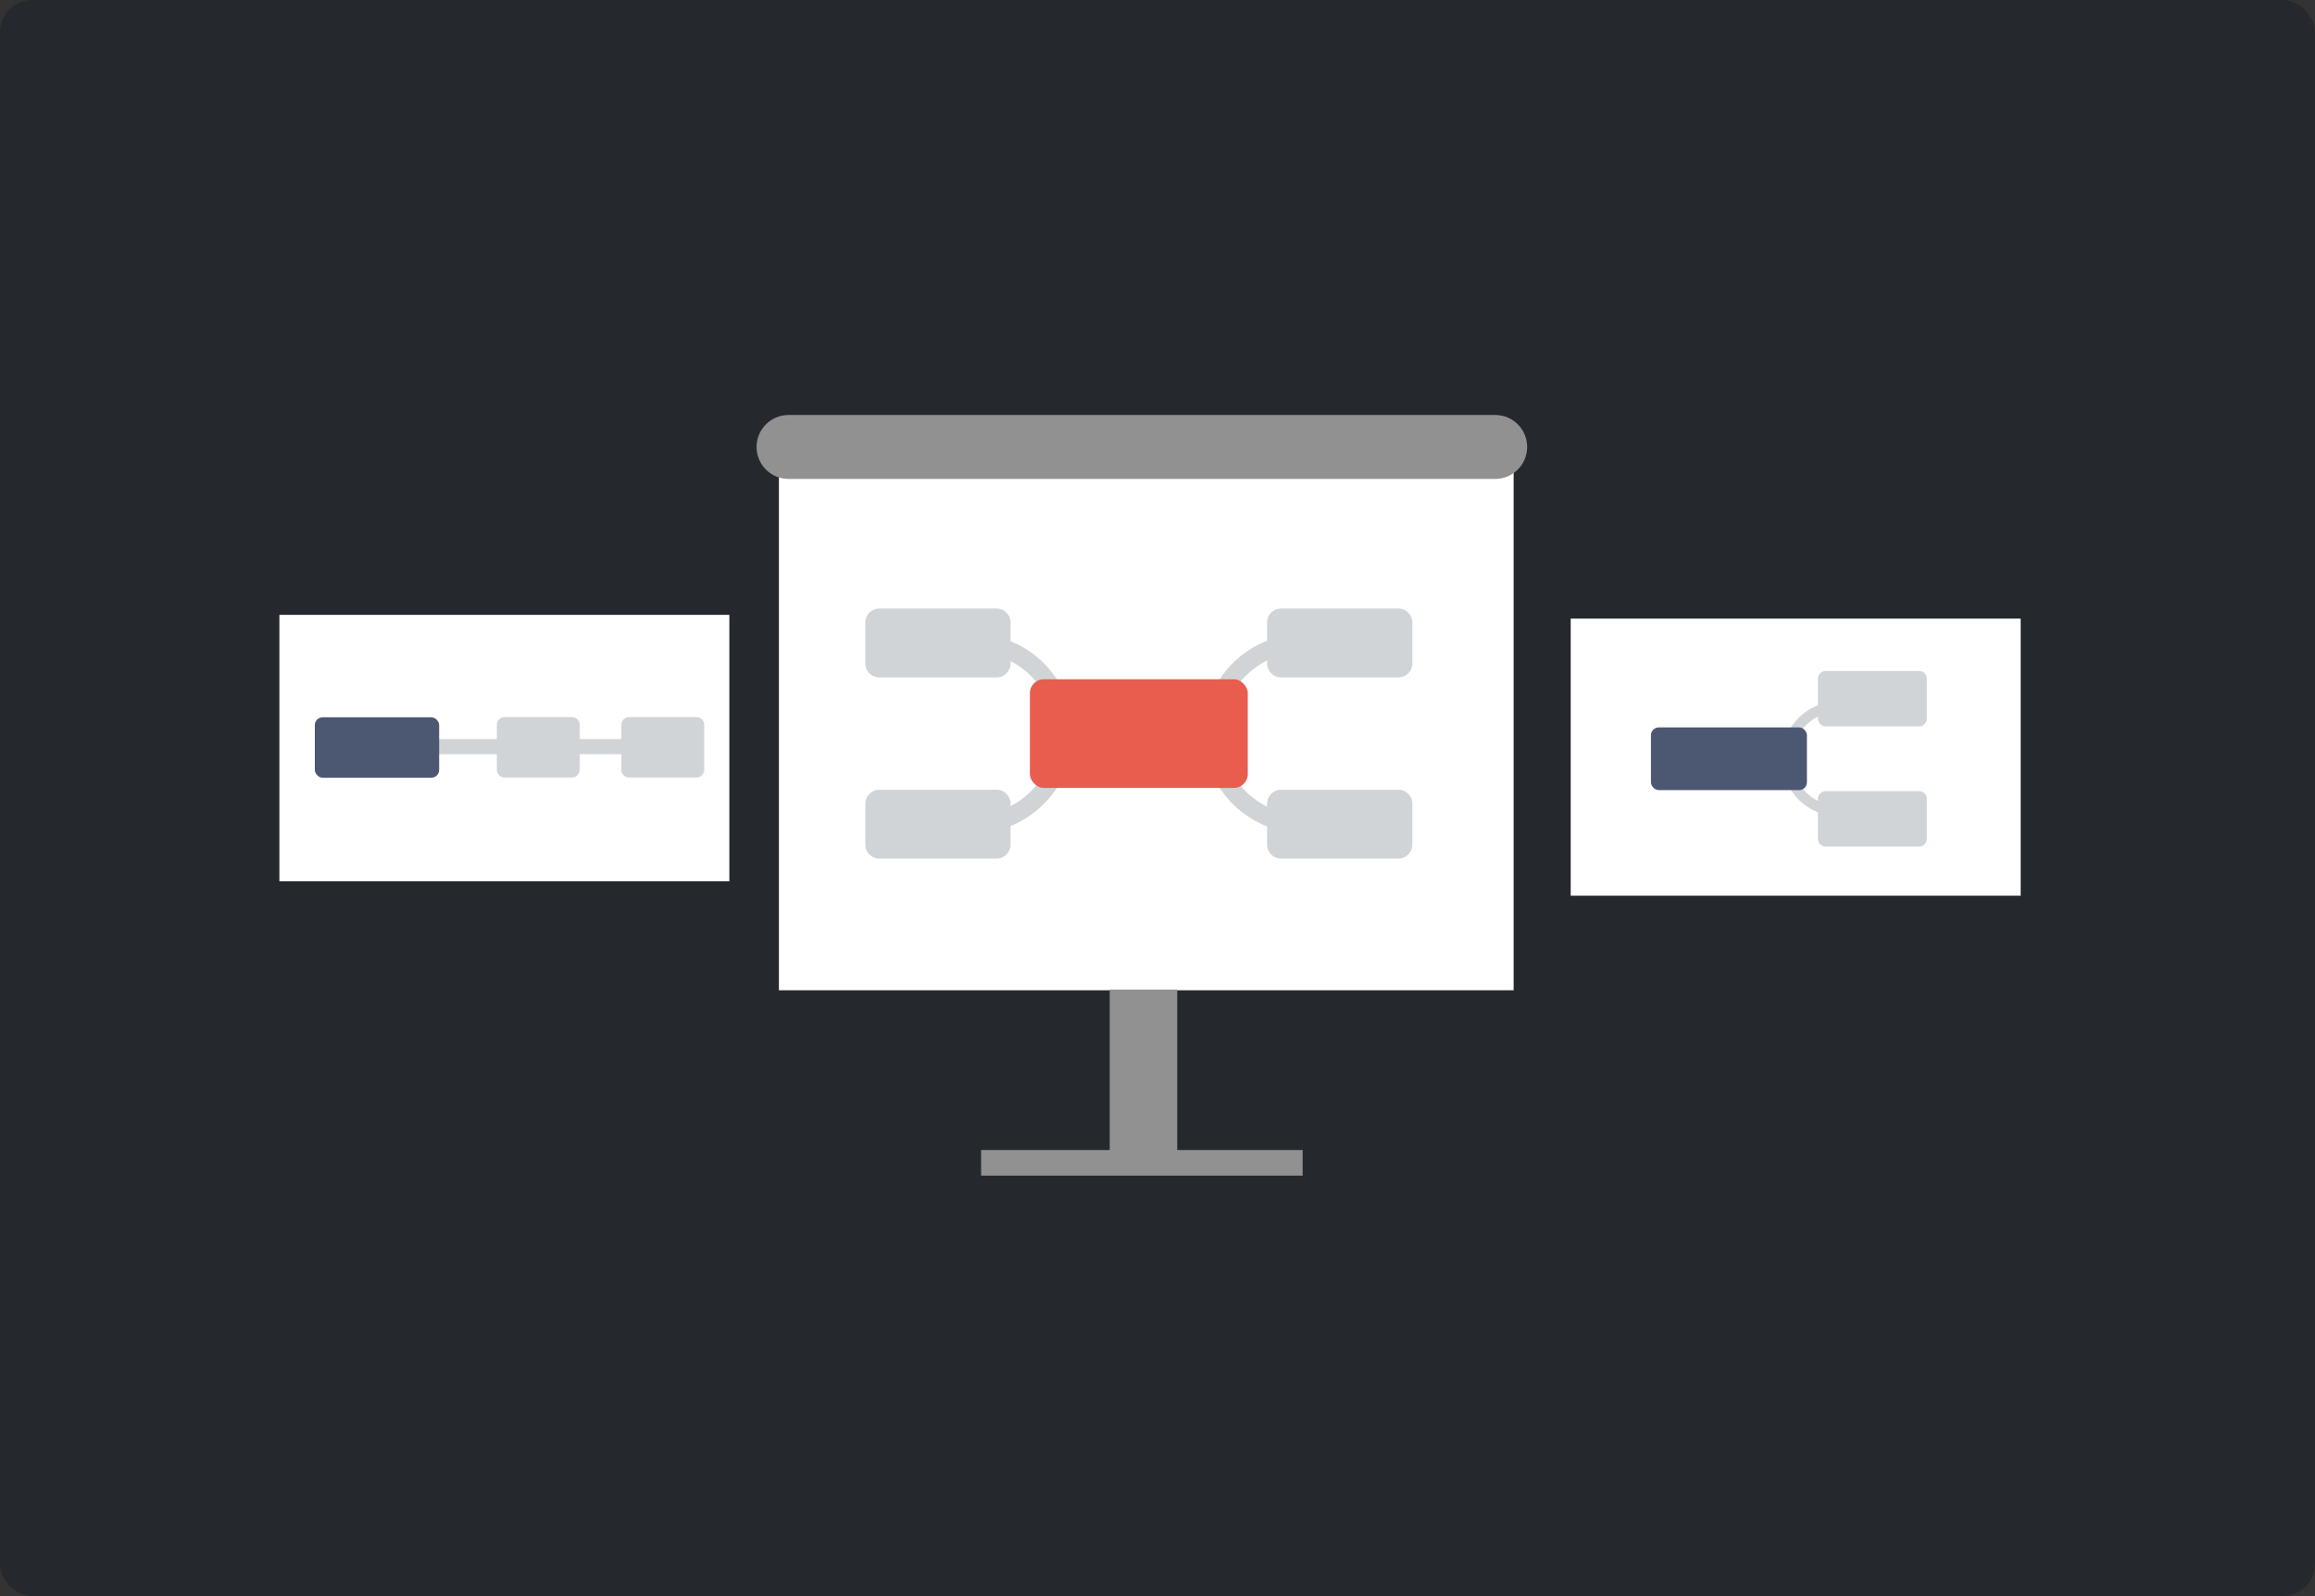 <?xml version="1.0" encoding="UTF-8"?>
<svg width="290px" height="200px" viewBox="0 0 290 200" version="1.1" xmlns="http://www.w3.org/2000/svg" xmlns:xlink="http://www.w3.org/1999/xlink">
    <rect x="0" y="0" width="290" height="200" fill="#333333" stroke="none"/>
    <!-- Generator: Sketch 49 (51002) - http://www.bohemiancoding.com/sketch -->
    <title>img_8_popular_presentation</title>
    <desc>Created with Sketch.</desc>
    <defs></defs>
    <g id="Products" stroke="none" stroke-width="1" fill="none" fill-rule="evenodd">
        <g id="XMind-8-pro@1024px" transform="translate(-367, -708)">
            <g id="popular" transform="translate(15, 636)">
                <g id="img_8_popular_presentation" transform="translate(352, 72)">
                    <rect id="img" fill="#25292D" x="0" y="0" width="290" height="200" rx="4"></rect>
                    <g id="slide-l" transform="translate(35, 77.043)">
                        <rect id="Rectangle-10" fill="#FFFFFF" x="-3.55271368e-15" y="-1.77635684e-15" width="56.366" height="33.389"></rect>
                        <g id="Group-3" transform="translate(4.375, 12.387)">
                            <path d="M38.461,5.068 L33.247,5.068 L33.247,7.019 C33.247,7.557 32.801,7.993 32.271,7.993 L23.842,7.993 C23.302,7.993 22.865,7.564 22.865,7.019 L22.865,5.068 L15.121,5.068 L15.121,3.175 L22.865,3.175 L22.865,1.394 C22.865,0.856 23.311,0.42 23.842,0.42 L32.271,0.42 C32.81,0.42 33.247,0.849 33.247,1.394 L33.247,3.175 L38.461,3.175 L38.461,1.394 C38.461,0.856 38.907,0.42 39.438,0.42 L47.867,0.42 C48.406,0.42 48.844,0.849 48.844,1.394 L48.844,7.019 C48.844,7.557 48.398,7.993 47.867,7.993 L39.438,7.993 C38.899,7.993 38.461,7.564 38.461,7.019 L38.461,5.068 Z" id="Combined-Shape" fill="#D1D4D7"></path>
                            <rect id="Rectangle-45-Copy-4" fill="#4C5871" x="0.064" y="0.45" width="15.573" height="7.573" rx="0.98"></rect>
                        </g>
                    </g>
                    <g id="slide-r" transform="translate(196.592, 77.043)">
                        <rect id="Rectangle-10" fill="#FFFFFF" x="0.171" y="0.471" width="56.366" height="34.721"></rect>
                        <g id="Group-3" transform="translate(10.223, 6.898)">
                            <path d="M20.915,17.843 C18.257,16.795 16.373,14.186 16.373,11.133 C16.373,8.08 18.257,5.471 20.915,4.423 L20.915,1.111 C20.915,0.569 21.354,0.13 21.897,0.13 L33.581,0.13 C34.123,0.13 34.562,0.565 34.562,1.111 L34.562,6.095 C34.562,6.636 34.124,7.075 33.581,7.075 L21.897,7.075 C21.355,7.075 20.915,6.641 20.915,6.095 L20.915,5.854 C18.993,6.818 17.671,8.82 17.671,11.133 C17.671,13.446 18.993,15.448 20.915,16.412 L20.915,16.171 C20.915,15.63 21.354,15.191 21.897,15.191 L33.581,15.191 C34.123,15.191 34.562,15.625 34.562,16.171 L34.562,21.155 C34.562,21.697 34.124,22.136 33.581,22.136 L21.897,22.136 C21.355,22.136 20.915,21.701 20.915,21.155 L20.915,17.843 Z" id="Combined-Shape" fill="#D1D4D7" fill-rule="nonzero"></path>
                            <rect id="Rectangle-45-Copy-4" fill="#4C5871" x="0" y="7.206" width="19.537" height="7.855" rx="0.98"></rect>
                        </g>
                    </g>
                    <g id="slide" transform="translate(94.761, 52)">
                        <g id="bo1" transform="translate(2.235, 4.005)">
                            <rect id="Rectangle-10" fill="#FFFFFF" x="0.58" y="0.656" width="92.038" height="67.422"></rect>
                            <g id="Group-3" transform="translate(11.403, 20.023)">
                                <path d="M18.198,24.976 C21.491,23.278 23.742,19.848 23.742,15.893 C23.742,11.938 21.491,8.508 18.198,6.81 L18.198,7.109 C18.198,8.074 17.416,8.856 16.453,8.856 L1.745,8.856 C0.781,8.856 0,8.075 0,7.109 L0,1.972 C0,1.008 0.782,0.226 1.745,0.226 L16.453,0.226 C17.417,0.226 18.198,1.007 18.198,1.972 L18.198,4.313 C22.783,6.166 26.017,10.652 26.017,15.893 C26.017,21.133 22.783,25.62 18.198,27.472 L18.198,29.813 C18.198,30.778 17.416,31.56 16.453,31.56 L1.745,31.56 C0.781,31.56 0,30.779 0,29.813 L0,24.676 C0,23.712 0.782,22.93 1.745,22.93 L16.453,22.93 C17.417,22.93 18.198,23.711 18.198,24.676 L18.198,24.976 Z M50.328,27.529 C45.668,25.712 42.367,21.187 42.367,15.893 C42.367,10.598 45.668,6.073 50.328,4.257 L50.328,1.972 C50.328,1.008 51.11,0.226 52.073,0.226 L66.781,0.226 C67.745,0.226 68.526,1.007 68.526,1.972 L68.526,7.109 C68.526,8.074 67.744,8.856 66.781,8.856 L52.073,8.856 C51.109,8.856 50.328,8.075 50.328,7.109 L50.328,6.738 C46.958,8.41 44.641,11.881 44.641,15.893 C44.641,19.904 46.958,23.376 50.328,25.048 L50.328,24.676 C50.328,23.712 51.11,22.93 52.073,22.93 L66.781,22.93 C67.745,22.93 68.526,23.711 68.526,24.676 L68.526,29.813 C68.526,30.778 67.744,31.56 66.781,31.56 L52.073,31.56 C51.109,31.56 50.328,30.779 50.328,29.813 L50.328,27.529 Z" id="Combined-Shape" fill="#D1D4D7" fill-rule="nonzero"></path>
                                <rect id="Rectangle-45-Copy-4" fill="#E85D4E" x="20.615" y="9.082" width="27.297" height="13.622" rx="1.75"></rect>
                            </g>
                        </g>
                        <path d="M52.712,92.106 L68.422,92.106 L68.422,95.31 L28.139,95.31 L28.139,92.106 L44.252,92.106 L44.252,72 L52.712,72 L52.712,92.106 Z M0.013,4.005 C0.013,1.793 1.813,0 4.008,0 L92.554,0 C94.76,0 96.548,1.797 96.548,4.005 C96.548,6.216 94.749,8.009 92.554,8.009 L4.008,8.009 C1.801,8.009 0.013,6.212 0.013,4.005 Z" id="black" fill="#919191"></path>
                    </g>
                </g>
            </g>
        </g>
    </g>
</svg>
